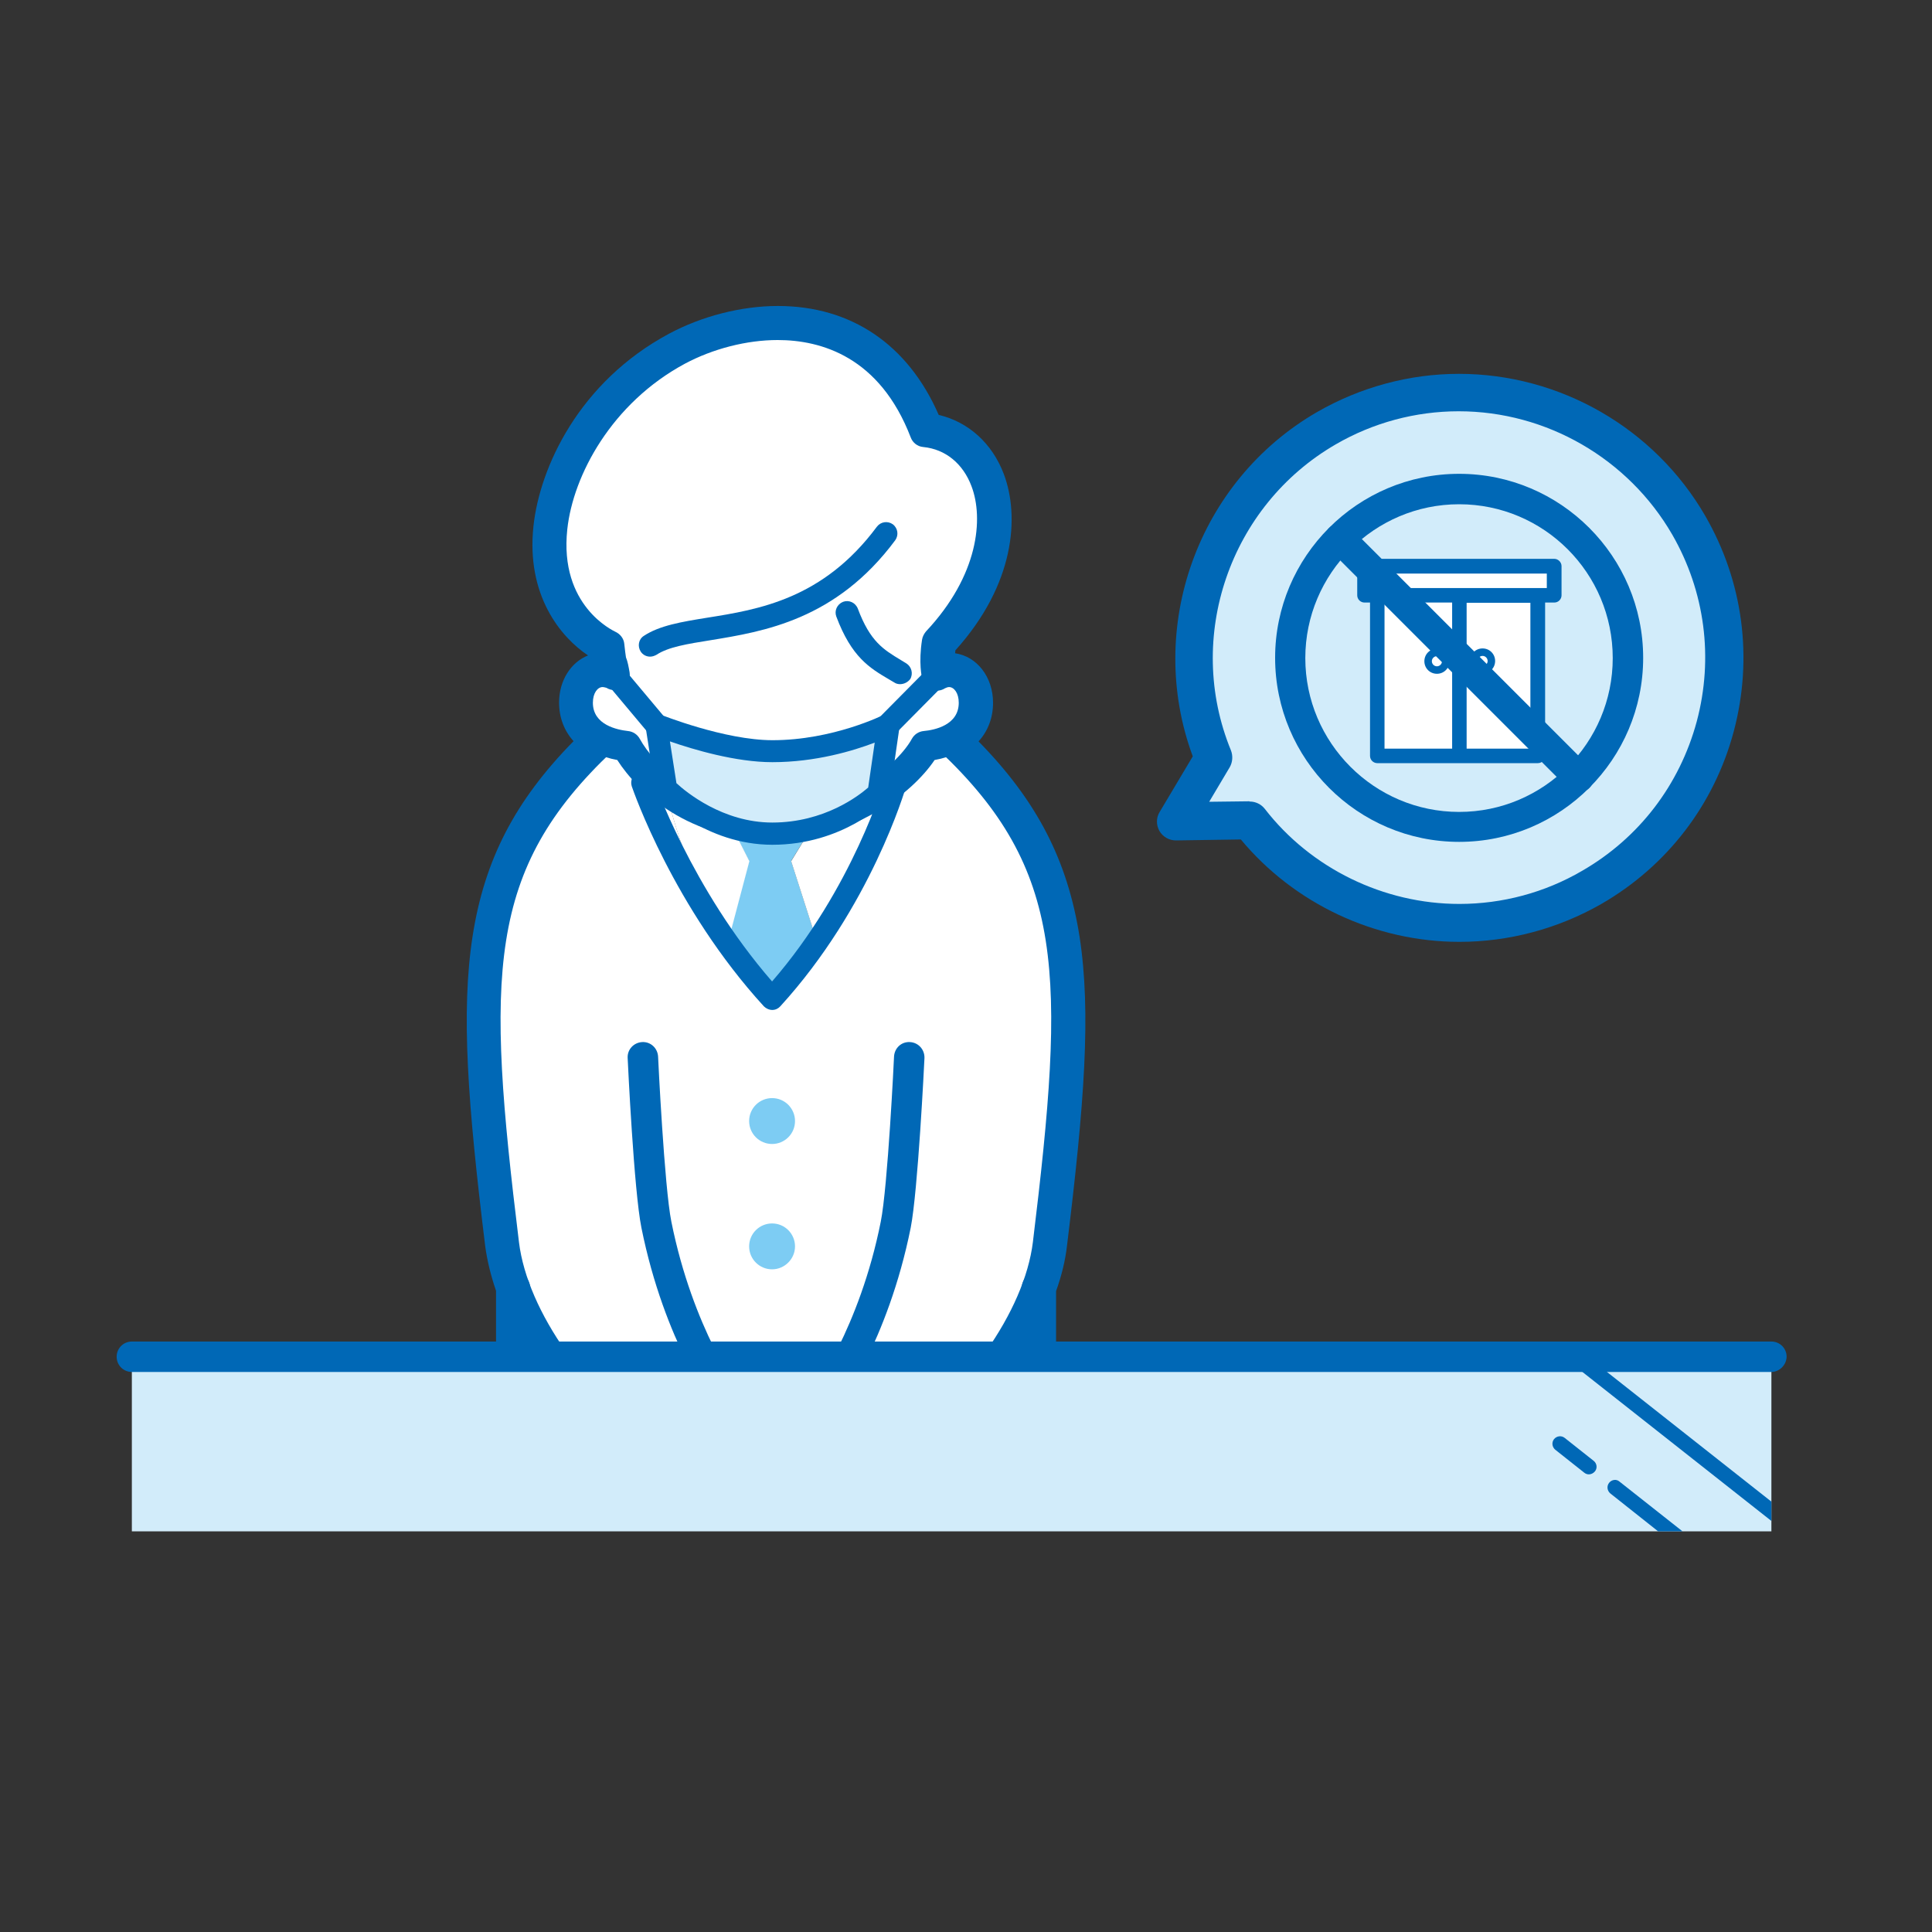 <?xml version="1.0" encoding="utf-8"?>
<!-- Generator: Adobe Illustrator 16.0.5, SVG Export Plug-In . SVG Version: 6.00 Build 0)  -->
<!DOCTYPE svg PUBLIC "-//W3C//DTD SVG 1.1//EN" "http://www.w3.org/Graphics/SVG/1.1/DTD/svg11.dtd">
<svg version="1.1" id="レイヤー_1" xmlns="http://www.w3.org/2000/svg" xmlns:xlink="http://www.w3.org/1999/xlink" x="0px"
	 y="0px" width="800px" height="800px" viewBox="0 0 800 800" style="enable-background:new 0 0 800 800;" xml:space="preserve">
<rect x="0" y="0" width="800" height="800" fill="#333333" stroke="none"/>
<style type="text/css">
<![CDATA[
	.st0{fill:#7DCCF3;}
	.st1{fill:#FFFFFF;}
	.st2{fill:none;}
	.st3{fill:#0068B6;}
	.st4{fill:#D2ECFA;}
]]>
</style>
<path class="st4" d="M699.3,217.5c-30.3-52.5-97.5-70.5-150-40.2c-48.1,27.8-67.2,86.5-46.8,136.5l-15.7,26.3l30.6-0.4
	c33.1,42.7,93.5,55.5,141.6,27.7C711.6,337.2,729.6,270,699.3,217.5"/>
<g>
	<rect x="567.9" y="235.7" class="st1" width="71.4" height="77"/>
	<rect x="565.5" y="235.7" class="st1" width="76.9" height="8.3"/>
	<g id="Cupboard">
		<path class="st3" d="M643.6,231.4H565c-1.7,0-3,1.4-3,3v12.1c0,1.7,1.4,3,3,3h2.3V313c0,1.7,1.4,3,3,3h66.5c1.7,0,3-1.4,3-3v-63.5
			h3.8c1.7,0,3-1.4,3-3v-12.1C646.6,232.8,645.2,231.4,643.6,231.4z M573.3,249.5h28V310h-28V249.5z M633.7,310h-26.4v-60.4h26.4
			V310z M640.5,243.5H568v-6h72.5V243.5z"/>
		<path class="st3" d="M595,268.6c-2.9,0-5.2,2.3-5.2,5.2c0,2.9,2.3,5.2,5.2,5.2c2.9,0,5.2-2.3,5.2-5.2l0,0
			C600.1,270.9,597.8,268.6,595,268.6z M595,275.9c-1.2,0-2.1-1-2.1-2.1c0-1.2,1-2.1,2.1-2.1c1.2,0,2.1,1,2.1,2.1
			C597.1,274.9,596.2,275.9,595,275.9L595,275.9z"/>
		<path class="st3" d="M613.9,278.9c2.9,0,5.2-2.3,5.2-5.2c0-2.9-2.3-5.2-5.2-5.2c-2.9,0-5.2,2.3-5.2,5.2l0,0
			C608.8,276.6,611.1,278.9,613.9,278.9z M613.9,271.6c1.2,0,2.1,1,2.1,2.1c0,1.2-1,2.1-2.1,2.1c-1.2,0-2.1-1-2.1-2.1l0,0
			C611.8,272.5,612.8,271.6,613.9,271.6L613.9,271.6z"/>
	</g>
</g>
<path class="st3" d="M429.4,612.9H213.2c-4.3,0-7.8-3.5-7.8-7.8v-70.6c-2.2-6.4-3.7-12.6-4.5-18.6c-7.2-58.8-10.1-96.7-5.2-128.3
	c4.9-31.5,17.5-56,41.8-80.7c-3.9-4.3-6-9.8-6-16c0-9.1,4.9-16.7,12-19.5c-11.4-7.6-25.7-25-22.6-53.6c2.6-24.2,18.8-59.6,56.1-79.6
	c13.6-7.3,30-11.5,45.1-11.5c30.4,0,53.9,16,66.6,45.1c12.3,2.9,22.2,11.8,27,24.6c6.5,17.4,4.6,45.5-20.1,72.9
	c0,0.4-0.1,0.8-0.1,1.2c9,1.3,15.7,9.8,15.7,20.5c0,6.2-2.1,11.7-6,16c24.2,24.7,36.8,49.2,41.8,80.7c4.9,31.6,2,69.5-5.2,128.3
	c-0.7,6-2.2,12.2-4.5,18.6v70.5C437.3,609.4,433.8,612.9,429.4,612.9 M221,597.3h200.6v-64.1c0-0.9,0.2-1.9,0.5-2.7
	c2.1-5.7,3.5-11.2,4.1-16.4c13.4-110.3,13.5-153.3-38.4-202.1c-0.2-0.2-0.4-0.4-0.5-0.5c-1.6-1.9-2.3-4.4-1.8-6.8
	c0.5-2.4,2.1-4.5,4.3-5.5c3.8-1.8,5.6-4.5,5.6-8.2c0-3.4-1.6-4.9-2.4-4.9c-0.3,0-0.6,0.2-0.8,0.3c-2.1,1.4-4.8,1.6-7.1,0.6
	c-2.3-0.9-4.1-3-4.7-5.4c-0.2-0.7-1.6-7-0.1-16.8c0.2-1.6,1-3.1,2-4.2c21.4-22.7,23.4-45.7,18.6-58.5c-3.4-9-10-14.4-18.6-15.3
	c-3-0.3-5.5-2.2-6.6-5c-12.4-32.5-36.1-39.3-53.7-39.3c-12.6,0-26.3,3.5-37.7,9.6c-29.8,16-45.5,45.4-47.9,67.4
	c-3.3,30.5,18.1,40.3,19,40.7c2.5,1.1,4.3,3.5,4.7,6.3c0.3,2.5,0.5,4.3,0.7,5.5c0.7,1.9,1.1,4.1,1.5,6.2c0.6,3.1-0.7,6.2-3.3,7.9
	c-2.6,1.7-5.9,1.8-8.6,0.1c-0.2-0.1-0.5-0.3-0.8-0.3c-0.8,0-2.4,1.5-2.4,4.9c0,3.7,1.8,6.4,5.6,8.2c2.7,1.3,4.5,4.1,4.5,7.1
	c0,2.2-0.9,4.3-2.5,5.7c-51.9,48.8-51.8,91.8-38.4,202.1c0.6,5.2,2,10.7,4.1,16.4c0.3,0.9,0.5,1.8,0.5,2.7V597.3z"/>
<path class="st1" d="M271.7,605.1h-58.5v-71.9C222.2,558,243.1,585.6,271.7,605.1"/>
<path class="st1" d="M429.4,533.2v71.9h-58.5C399.5,585.6,420.4,558,429.4,533.2"/>
<path class="st0" d="M338.2,339.3l-10.6,17.2l10.5,32.7c-5.1,8.1-11.2,16.3-18.4,24.1c-7.1-7.8-13.2-15.9-18.3-23.9v0l8.7-32.9
	l-8.7-17.2c5.5,1.4,11.6,2.1,18.1,2.1C326.2,341.5,332.5,340.7,338.2,339.3"/>
<path class="st1" d="M338.2,339.3c9.7-2.3,18.2-6.3,25.2-10.8c-2.1,10-8.8,34.8-25.3,60.8l-10.5-32.7L338.2,339.3z"/>
<path class="st1" d="M301.6,339.4l8.7,17.2l-8.7,32.9c-17.4-27.3-23.9-53.5-25.7-62.3C282.6,332.3,291.2,336.8,301.6,339.4"/>
<path class="st1" d="M429.4,533.2c-9,24.8-29.9,52.4-58.5,71.9h-99.2c-28.6-19.5-49.5-47.1-58.5-71.9c-2.3-6.3-3.8-12.4-4.5-18.2
	c-13.4-109.7-14.1-157.1,40.8-208.8v0c2.1,1,4.6,1.8,7.2,2.2c0.9,0.2,1.8,0.3,2.8,0.4c3,5.4,8.4,12.3,16.4,18.3
	c1.8,8.8,8.3,35,25.7,62.3v0c5.1,8,11.1,16.1,18.3,23.9c7.2-7.9,13.3-16.1,18.4-24.1c16.5-25.9,23.1-50.8,25.3-60.8
	c9.6-6.3,16.4-13.7,19.7-19.6c0,0,0-0.1,0.1-0.1c3.8-0.4,7.2-1.3,10.1-2.6l0,0c54.9,51.7,54.1,99.1,40.8,208.8
	C433.3,520.8,431.8,526.9,429.4,533.2"/>
<path class="st1" d="M256.7,308.5c-2.7-0.5-5.1-1.2-7.2-2.2c-6.3-3-10.1-8.3-10.1-15.3c0-10.2,8.4-15.6,15.3-11.2
	c-2.2-12.3-0.4,3.5-2.2-12.3c0,0-27.6-11.7-23.7-48.8c2.5-23.6,18.8-55.7,52-73.5c28-15,81.2-21.6,102.4,33.8c30.2,3,41.7,48,5,87
	c-1.3,8.6,0,13.8,0,13.8c6.9-4.4,15.3,1.1,15.3,11.2c0,7-3.8,12.3-10.1,15.3c-2.9,1.4-6.3,2.3-10.1,2.6c0,0,0,0.1-0.1,0.1
	c-3.2,5.9-10,13.3-19.7,19.6c-7,4.5-15.5,8.5-25.2,10.8c-5.8,1.4-12,2.2-18.5,2.2c-6.5,0-12.6-0.8-18.1-2.1
	c-10.4-2.5-19-7.1-25.8-12.2c-7.9-6-13.4-12.8-16.4-18.3C258.5,308.8,257.6,308.6,256.7,308.5"/>
<path class="st3" d="M319.8,418.2c-1.3,0-2.6-0.6-3.5-1.5c-37.3-40.8-54-89.1-54.7-91.1c-0.8-2.5,0.5-5.1,2.9-6
	c2.5-0.8,5.1,0.5,6,2.9c0.2,0.5,15.7,45.4,49.2,83.9c33.4-38.5,46.5-83.2,46.6-83.7c0.7-2.5,3.3-3.9,5.8-3.2
	c2.5,0.7,3.9,3.3,3.2,5.8c-0.6,2-14.8,50.4-52.2,91.4C322.3,417.6,321.1,418.2,319.8,418.2"/>
<path class="st3" d="M271.7,611.4c-1.2,0-2.5-0.4-3.5-1.1c-35.4-24.2-61.8-62.2-65.8-94.5c-13.8-113.2-13.7-161,42.7-214.1
	c2.5-2.4,6.5-2.3,8.9,0.3c2.4,2.5,2.3,6.5-0.3,8.9c-52.4,49.4-52.4,92.6-38.8,203.5c3.5,28.5,28.3,63.7,60.4,85.6
	c2.9,2,3.6,5.9,1.6,8.7C275.7,610.4,273.7,611.4,271.7,611.4"/>
<path class="st3" d="M301.5,586.9c-1.9,0-3.8-0.9-5-2.5c-0.9-1.2-21.4-28.8-30.9-76c-3.1-15.3-5.6-68.1-5.7-70.3
	c-0.2-3.5,2.5-6.4,6-6.6c3.5-0.2,6.4,2.5,6.6,6c0,0.5,2.6,54.1,5.5,68.4c8.9,44.4,28.4,70.7,28.6,70.9c2.1,2.8,1.5,6.7-1.2,8.8
	C304.1,586.5,302.8,586.9,301.5,586.9"/>
<path class="st3" d="M370.9,611.4c-2,0-4-1-5.2-2.7c-2-2.9-1.2-6.8,1.6-8.7c32.1-21.9,56.9-57.1,60.4-85.7
	c13.5-110.9,13.6-154.1-38.8-203.5c-2.5-2.4-2.6-6.3-0.3-8.9c2.4-2.5,6.3-2.6,8.9-0.3c56.4,53.1,56.5,100.9,42.7,214.1
	c-3.9,32.3-30.4,70.3-65.8,94.5C373.4,611,372.1,611.4,370.9,611.4"/>
<path class="st3" d="M341.1,586.9c-1.3,0-2.6-0.4-3.8-1.3c-2.8-2.1-3.3-6-1.2-8.8c0.2-0.3,19.8-26.7,28.6-70.9
	c2.9-14.4,5.5-67.9,5.5-68.4c0.2-3.5,3-6.2,6.6-6c3.5,0.2,6.1,3.1,6,6.6c-0.1,2.2-2.7,55-5.7,70.3c-9.5,47.2-30.1,74.9-30.9,76
	C344.9,586,343,586.9,341.1,586.9"/>
<path class="st1" d="M383,179c30.2,3,41.7,48,5,86.9c-1.3,8.6,0,13.8,0,13.8c6.9-4.4,15.3,1.1,15.3,11.3c0,10.2-8,16.7-20.2,17.9
	c-6.9,12.6-30.4,32.6-63.5,32.6c-33,0-53.3-20-60.2-32.6c-12.2-1.2-20.2-7.7-20.2-17.9c0-10.2,8.4-15.6,15.3-11.3
	c-2.2-12.2-0.4,3.6-2.2-12.2c0,0-27.6-11.7-23.7-48.8c2.5-23.6,18.8-55.7,52-73.5C308.6,130.2,361.8,123.6,383,179"/>
<path class="st3" d="M319.6,347.8c-34,0-55.4-19.6-64-33.1c-13.8-2.5-22.6-11.5-22.6-23.7c0-9.5,5.7-17.2,13.5-18.7
	c0-0.2-0.1-0.4-0.1-0.7c-11.3-6.5-27.3-23.7-24.1-53.5c2.5-23.8,18.5-58.6,55.3-78.4c13.4-7.2,29.5-11.3,44.4-11.3
	c30,0,53.1,15.9,65.5,44.9c12.1,2.5,21.9,11.2,26.6,23.7c6.4,17.1,4.4,44.7-20.1,71.7c-0.1,1.2-0.2,2.3-0.2,3.3
	c8.9,0.4,15.8,8.6,15.8,19c0,12.2-8.8,21.3-22.6,23.7C377.7,328.5,353.3,347.8,319.6,347.8 M249.5,284.5c-2,0-4,2.4-4,6.5
	c0,9.2,10.1,11.2,14.5,11.7c2.1,0.2,3.9,1.4,4.9,3.2c6,10.9,24.2,29.4,54.7,29.4c31.7,0,52.8-19.8,58-29.4c1-1.8,2.8-3,4.9-3.2
	c4.4-0.4,14.5-2.4,14.5-11.7c0-4.1-2-6.5-4-6.5c-0.5,0-1.1,0.2-1.7,0.5c-1.7,1.1-3.8,1.3-5.7,0.5c-1.9-0.8-3.3-2.4-3.7-4.3
	c-0.2-0.7-1.6-6.7-0.1-16.3c0.2-1.3,0.8-2.4,1.6-3.4c21.9-23.3,23.9-46.9,18.9-60.1c-3.5-9.4-10.8-15.4-20-16.3
	c-2.4-0.2-4.4-1.8-5.2-4c-12.8-33.3-37-40.3-55.1-40.3c-12.8,0-26.8,3.6-38.4,9.8c-30.3,16.3-46.3,46.2-48.7,68.6
	c-3.4,31.7,19,41.9,19.9,42.4c2,0.9,3.5,2.8,3.7,5c0.3,2.6,0.5,4.5,0.7,5.6c0.7,1.7,1.1,3.9,1.5,6.2c0.4,2.5-0.6,4.9-2.7,6.3
	c-2.1,1.4-4.8,1.4-6.9,0.1C250.6,284.7,250.1,284.5,249.5,284.5"/>
<path class="st3" d="M269.2,271.9c-1.5,0-3-0.7-3.9-2.1c-1.4-2.2-0.9-5.1,1.3-6.5c6.5-4.3,15.6-5.8,26.1-7.5
	c21.4-3.4,48.1-7.7,70.4-37.7c1.6-2.1,4.5-2.5,6.6-1c2.1,1.6,2.5,4.5,1,6.6c-24.5,33-54.5,37.8-76.5,41.4c-9.4,1.5-17.5,2.8-22.3,6
	C271,271.6,270.1,271.9,269.2,271.9"/>
<path class="st3" d="M372.7,283.3c-0.8,0-1.7-0.2-2.4-0.7c-0.8-0.5-1.5-0.9-2.2-1.3c-8-4.7-15.5-9.2-21.8-26
	c-0.9-2.4,0.3-5.1,2.8-6.1c2.4-0.9,5.1,0.3,6.1,2.8c5.1,13.7,10.7,17,17.8,21.3c0.8,0.5,1.5,0.9,2.3,1.4c2.2,1.4,2.9,4.3,1.6,6.5
	C375.9,282.5,374.3,283.3,372.7,283.3"/>
<path class="st0" d="M310.2,464.2c0-5.3,4.3-9.5,9.5-9.5c5.3,0,9.5,4.3,9.5,9.5c0,5.3-4.3,9.5-9.5,9.5
	C314.5,473.7,310.2,469.5,310.2,464.2"/>
<path class="st0" d="M310.2,516.1c0-5.3,4.3-9.5,9.5-9.5c5.3,0,9.5,4.3,9.5,9.5s-4.3,9.5-9.5,9.5
	C314.5,525.6,310.2,521.4,310.2,516.1"/>
<path class="st3" d="M213.2,611.4c-3.5,0-6.3-2.8-6.3-6.3v-71.9c0-3.5,2.8-6.3,6.3-6.3c3.5,0,6.3,2.8,6.3,6.3v71.9
	C219.4,608.6,216.6,611.4,213.2,611.4"/>
<path class="st3" d="M429.4,611.4c-3.5,0-6.3-2.8-6.3-6.3v-71.9c0-3.5,2.8-6.3,6.3-6.3s6.3,2.8,6.3,6.3v71.9
	C435.7,608.6,432.9,611.4,429.4,611.4"/>
<path class="st4" d="M319.8,311.1c-21,0-48.1-11-48.1-11l4.1,26.4c0,0,17.9,18.7,43.9,18.7c27.6,0,43.9-16.8,43.9-16.8l4.1-28.3
	C367.8,300.1,346.3,311.1,319.8,311.1"/>
<path class="st3" d="M319.8,349.8c-27.7,0-46.4-19.3-47.2-20.1c-0.6-0.7-1.1-1.5-1.2-2.5l-4.1-26.4c-0.3-1.6,0.4-3.3,1.7-4.3
	c1.3-1,3-1.3,4.5-0.6c0.3,0.1,26.5,10.6,46.4,10.6c25,0,45.8-10.4,46-10.5c1.5-0.8,3.3-0.6,4.7,0.4c1.4,1,2.1,2.7,1.9,4.4l-4.1,28.3
	c-0.1,0.9-0.6,1.8-1.2,2.5C366.3,332.3,349,349.8,319.8,349.8 M280.1,324.3c3.9,3.6,19.2,16.3,39.7,16.3c21.6,0,35.9-11.2,39.7-14.5
	l2.7-18.6c-8.9,3.4-24.5,8.1-42.4,8.1c-15.1,0-32.6-5.2-42.4-8.6L280.1,324.3z"/>
<path class="st3" d="M271.7,304.8c-1.3,0-2.7-0.6-3.6-1.7L251,282.7c-1.7-2-1.4-5,0.6-6.6c2-1.7,5-1.4,6.6,0.6l17.1,20.4
	c1.7,2,1.4,5-0.6,6.6C273.9,304.4,272.8,304.8,271.7,304.8"/>
<path class="st3" d="M367.8,304.8c-1.2,0-2.4-0.5-3.3-1.4c-1.8-1.8-1.9-4.8,0-6.7l20.2-20.4c1.8-1.8,4.8-1.9,6.7,0
	c1.8,1.8,1.9,4.8,0,6.7l-20.2,20.4C370.3,304.3,369,304.8,367.8,304.8"/>
<path class="st3" d="M604.3,390L604.3,390c-34.9,0-68.4-15.8-90.5-42.4L487,348c0,0-0.1,0-0.1,0c-2.8,0-5.4-1.5-6.8-3.9
	c-1.4-2.5-1.4-5.5,0.1-7.9l13.7-23c-19.7-53.3,2-114,51.5-142.6c17.9-10.3,38.2-15.8,58.7-15.8c41.9,0,81,22.5,102,58.8
	c15.7,27.2,19.9,58.9,11.8,89.3c-8.1,30.3-27.6,55.7-54.8,71.4C645.1,384.6,624.8,390,604.3,390 M517.5,331.9c2.4,0,4.7,1.1,6.2,3
	c19.1,24.7,49.3,39.4,80.6,39.4c17.8,0,35.4-4.7,50.8-13.7c23.6-13.6,40.4-35.6,47.5-61.9c7-26.3,3.4-53.8-10.2-77.4
	c-18.2-31.4-52-51-88.4-51c-17.8,0-35.4,4.7-50.9,13.7c-43.9,25.4-62.6,79.9-43.4,126.7c0.9,2.3,0.7,4.9-0.5,7l-8.5,14.3l16.6-0.2
	C517.4,331.9,517.4,331.9,517.5,331.9"/>
<path class="st3" d="M653.6,328.1c-1.6,0-3.2-0.6-4.4-1.8l-98.8-98.8c-2.5-2.4-2.5-6.4,0-8.9c2.5-2.4,6.4-2.4,8.9,0l98.8,98.8
	c2.5,2.4,2.5,6.4,0,8.9C656.8,327.5,655.2,328.1,653.6,328.1"/>
<rect x="54.6" y="561.8" class="st4" width="678.9" height="72.3"/>
<path class="st3" d="M733.4,568.1H54.6c-3.5,0-6.3-2.8-6.3-6.3c0-3.5,2.8-6.3,6.3-6.3h678.9c3.5,0,6.3,2.8,6.3,6.3
	C739.7,565.2,736.9,568.1,733.4,568.1"/>
<path class="st3" d="M650.3,564.2l83.2,65.6v-8l-76.2-60.1h-8.2C649.1,562.7,649.5,563.6,650.3,564.2"/>
<path class="st3" d="M666.3,614c-1.1,1.4-0.8,3.3,0.5,4.4l19.8,15.7h10.1l-26.1-20.6C669.4,612.4,667.4,612.6,666.3,614"/>
<path class="st3" d="M659.9,604.9l-12-9.5c-1.4-1.1-3.3-0.8-4.4,0.5c-1.1,1.4-0.8,3.3,0.5,4.4l12,9.5c0.6,0.5,1.3,0.7,1.9,0.7
	c0.9,0,1.8-0.4,2.5-1.2C661.5,608,661.3,606,659.9,604.9"/>
<rect class="st2" width="800" height="800"/>
<path class="st3" d="M604.2,348.6c-42,0-76.2-34.2-76.2-76.2c0-42,34.2-76.2,76.2-76.2c42,0,76.2,34.2,76.2,76.2
	C680.4,314.4,646.2,348.6,604.2,348.6 M604.2,208.8c-35.1,0-63.7,28.6-63.7,63.7c0,35.1,28.6,63.7,63.7,63.7
	c35.1,0,63.6-28.6,63.6-63.7C667.8,237.3,639.3,208.8,604.2,208.8"/>
</svg>
